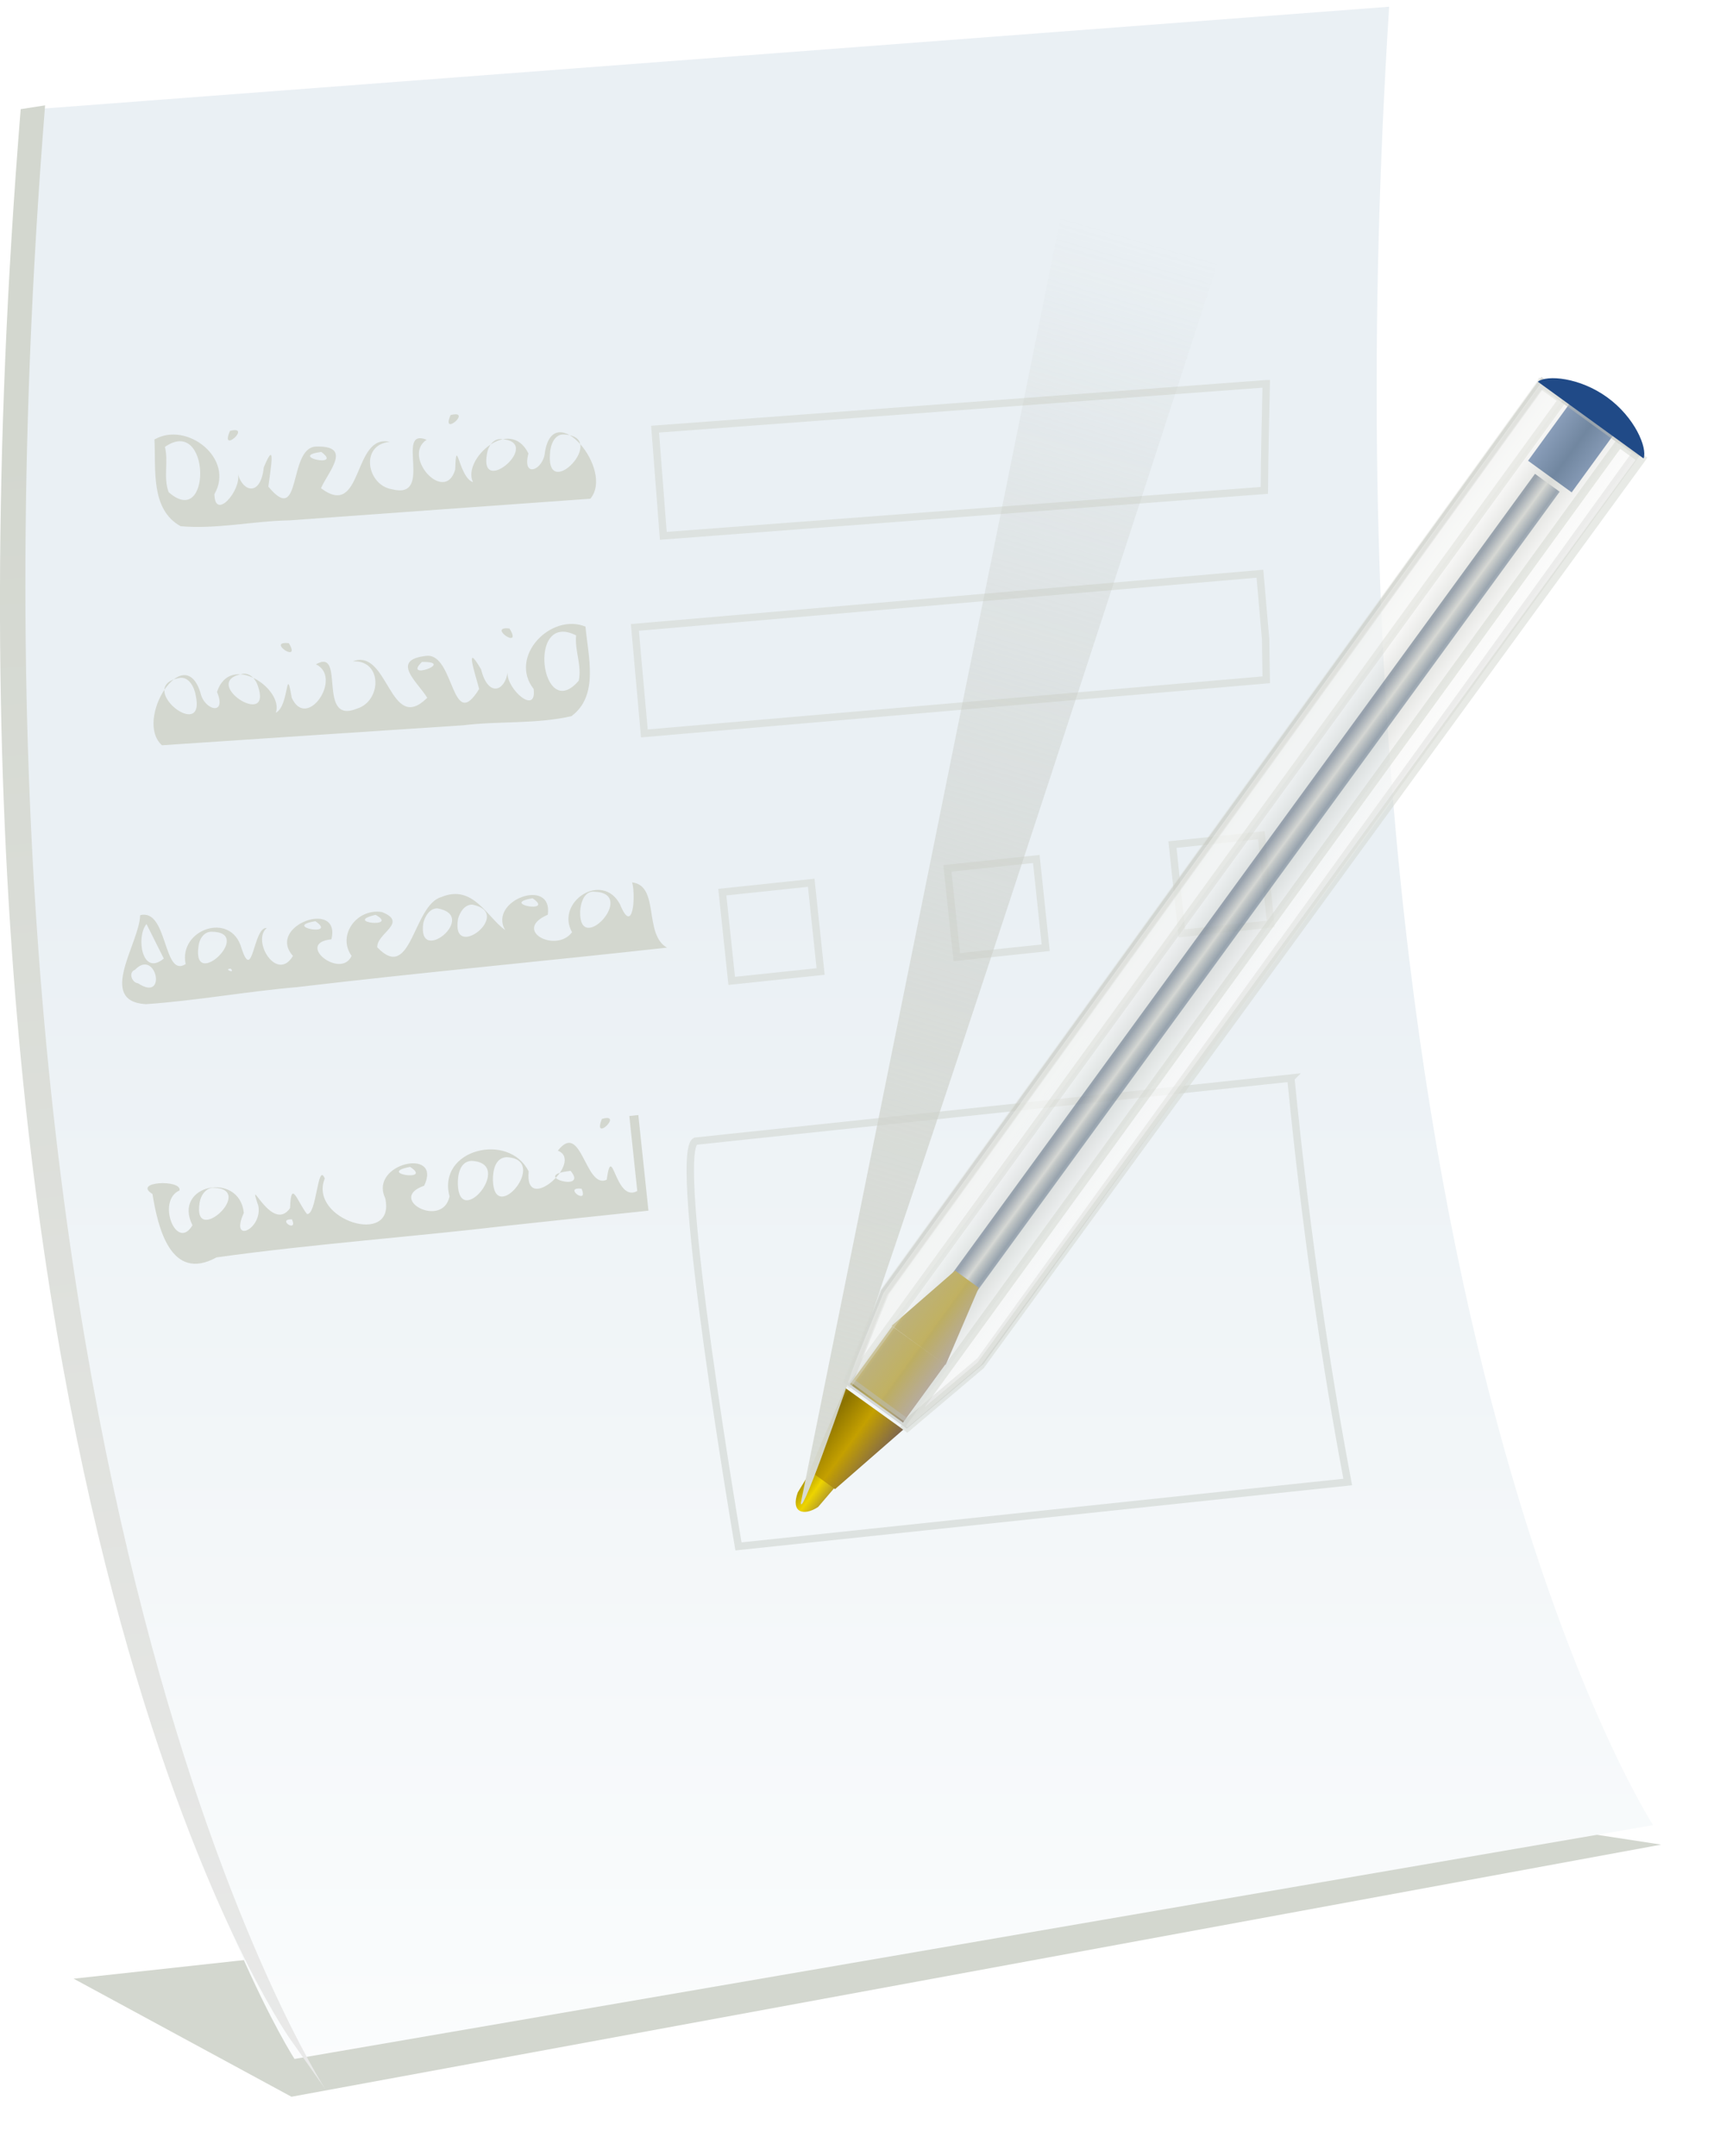 <svg xmlns="http://www.w3.org/2000/svg" xmlns:xlink="http://www.w3.org/1999/xlink" viewBox="0 0 201.92 253.09"><defs><linearGradient id="h" y2="527.1" gradientUnits="userSpaceOnUse" x2="-19.818" gradientTransform="translate(-11.754 105.26) scale(.797)" y1="502.11" x1="-19.818"><stop offset="0" stop-color="#a58755"/><stop offset=".162" stop-color="#c4a000"/><stop offset=".397" stop-color="#8b7200"/><stop offset=".676" stop-color="#edd400"/><stop offset="1" stop-color="#7e664e"/></linearGradient><linearGradient id="b"><stop offset="0" stop-color="#fff"/><stop offset="1" stop-color="#fff" stop-opacity="0"/></linearGradient><linearGradient id="d" y2="207.87" gradientUnits="userSpaceOnUse" x2="202.55" gradientTransform="matrix(2.374 0 0 2.371 -222.04 -135.16)" y1="142.21" x1="202.55"><stop offset="0" stop-color="#eaf0f4"/><stop offset="1" stop-color="#fdfefe"/></linearGradient><linearGradient id="e" y2="207.37" gradientUnits="userSpaceOnUse" x2="169.25" gradientTransform="matrix(2.374 0 0 2.371 -222.04 -135.16)" y1="119.99" x1="161.88"><stop offset="0" stop-color="#d3d7cf"/><stop offset="1" stop-color="#ebebeb"/></linearGradient><linearGradient id="n" y2="110.2" gradientUnits="userSpaceOnUse" x2="218.98" y1="172.37" x1="200.82"><stop offset="0" stop-color="#d8dbd4"/><stop offset="1" stop-color="#babdb6" stop-opacity="0"/></linearGradient><linearGradient id="f" y2="529.81" gradientUnits="userSpaceOnUse" x2="149.55" gradientTransform="matrix(1 0 0 .909 0 46.815)" y1="515.67" x1="149.55"><stop offset="0" stop-color="#163057"/><stop offset=".225" stop-color="#eeeeec"/><stop offset=".45" stop-color="#213f66"/><stop offset="1" stop-color="#204a87" stop-opacity="0"/></linearGradient><linearGradient id="g" y2="527.1" xlink:href="#a" gradientUnits="userSpaceOnUse" x2="-19.818" gradientTransform="matrix(-.931 0 0 .931 -.614 35.534)" y1="502.11" x1="-19.818"/><linearGradient id="a"><stop offset="0" stop-color="#a58755"/><stop offset=".162" stop-color="#c4a000"/><stop offset=".397" stop-color="#8b7200"/><stop offset=".676" stop-color="#c4a000"/><stop offset="1" stop-color="#7e664e"/></linearGradient><linearGradient id="i" y2="527.1" xlink:href="#a" gradientUnits="userSpaceOnUse" x2="-19.818" y1="502.11" x1="-19.818"/><linearGradient id="j" y2="556.16" gradientUnits="userSpaceOnUse" x2="118.79" gradientTransform="translate(5.374 -58.43)" y1="504.35" x1="118.79"><stop offset="0" stop-color="#d3d7cf"/><stop offset=".136" stop-color="#eeeeec"/><stop offset=".287" stop-color="#babdb6"/><stop offset=".437" stop-color="#eeeeec"/><stop offset="1" stop-color="#d3d7cf" stop-opacity="0"/></linearGradient><linearGradient id="k" y2="459.15" xlink:href="#b" gradientUnits="userSpaceOnUse" x2="128.26" y1="448.89" x1="128.26"/><linearGradient id="l" y2="459.15" xlink:href="#b" gradientUnits="userSpaceOnUse" x2="128.26" gradientTransform="matrix(1 0 0 -1 -.354 920.65)" y1="448.89" x1="128.26"/><filter id="c" height="1.466" width="1.072" color-interpolation-filters="sRGB" y="-.233" x="-.036"><feGaussianBlur stdDeviation="1.201"/></filter><filter id="m" color-interpolation-filters="sRGB"><feGaussianBlur stdDeviation=".216"/></filter></defs><path transform="matrix(2.374 0 0 2.371 -382.73 -232.25)" d="M175.63 201.78l-10.771-5.846 71.064-7.778 7.442 1.139-67.736 12.485z" filter="url(#c)" fill="#d3d7cf"/><path d="M165.48 109.86l158.29-11.978c-9.593 150.91 30.985 213.49 30.985 213.49l-159.49 27.45s-42.977-66.068-29.786-228.96z" fill="url(#d)" transform="translate(-160.69 -97.09)"/><path d="M163.12 109.9c-13.191 162.89 31.551 226.47 31.551 226.47l4.211 6s-45.877-70.562-32.898-232.91l-2.864.445z" fill="url(#e)" transform="translate(-160.69 -97.09)"/><path d="M148.65 45.05l-71.746 5.336.965 12.524 70.559-5.336c.032-4.103.116-8.293.222-12.524zM147.91 67.36l-73.378 6.299 1.113 12.45 73.007-6.299c-.038-1.578-.047-3.144-.074-4.743l-.668-7.707z" stroke="#dde2e0" stroke-width=".866" fill="none"/><path transform="rotate(-6.028 -1002.28 1477.313) skewX(.014)" stroke="#dde2e0" stroke-width=".866" fill="none" d="M222.87 226.49h10.495v10.478H222.87z"/><path d="M151.54 126.57l-69.891 7.41c-2.832 1.415 5.045 47.577 5.045 47.577l71.523-7.56c-2.633-13.942-4.935-29.741-6.677-47.427z" stroke="#dde2e0" stroke-width=".866" fill="none"/><path transform="rotate(-6.028 -1002.28 1477.313) skewX(.014)" stroke="#dde2e0" stroke-width=".866" fill="none" d="M249.44 226.49h10.495v10.478H249.44zM276.01 226.49h10.495v10.478H276.01z"/><path d="M27 50.59c-1.25 2.844 2.662-.685 0 0zm25.894-1.858c-1.17 2.694 2.667-.67 0 0zm-34.763 2.866c.182 3.46-.496 8.213 3.076 10.183 4.199.38 8.506-.615 12.755-.685 11.78-.857 23.56-1.697 35.34-2.542 2.867-3.414-4.26-11.861-5.327-5.495-.139 2.113-2.731 3.187-1.94.181-2.182-4.433-7.83.736-6.506 3.367-1.672-.54-1.959-5.69-2.09-1.476-1.215 4.127-6.309-1.553-3.357-3.501-3.8-1.53.962 7.123-4.09 5.807-2.955-.499-3.739-5.243-.245-5.557-4.38-1.016-3.083 9.177-8.06 5.441.812-1.931 3.837-5.057-.663-4.889-3.225.26-1.584 9.47-5.519 4.703.16-1.447 1.02-6.055-.541-2.253-.358 3.399-2.416 2.921-3.023.808.37 1.918-2.72 5.487-2.771 2.324 2.42-4.171-3.233-8.61-7.039-6.416zm1.233.868c5.389-3.74 5.501 9.815.43 5.313-.634-1.714 0-3.568-.43-5.313zm18.353.596c2.629 1.927-4.009.517 0 0zm21.075-1.512c5.143.252-2.606 6.982-1.62 1.721.111-.81.684-1.758 1.62-1.721zm7.467-.536c5.234.313-2.13 7.978-1.694 2.29.02-.954.493-2.406 1.694-2.29zM16.45 107.45c-.04 3.216-5.144 10.109.677 10.446 5.95-.409 11.83-1.497 17.774-2.004 14.448-1.71 28.938-3.033 43.398-4.634-2.767-1.581-.829-7.27-4.087-7.66.428 1.53.116 6.35-1.429 2.574-2.095-3.934-7.62-.243-5.626 3.278-1.902 2.517-7.07-.234-2.85-2.055.639-4.468-7.015-1.7-5.01 1.796-2.106-1.49-3.771-5.424-7.476-3.877-3.331.92-3.51 10.139-7.53 5.907-.115-1.63 3.707-2.902.538-4.144-2.991-.45-5.26 2.767-3.556 5.148-1.263 2.811-6.696-1.487-2.363-1.948 1.14-4.776-7.7-1.586-4.516 1.953-1.887 3.151-4.875-1.781-3.08-3.278-1.597-.157-1.615 6.559-2.964 2.361-1.252-4.392-7.418-2.171-6.555 1.875-2.66 1.721-2.072-6.586-5.345-5.738zm.75 1.04l2.03 4.05c-2.611 2.17-3.261-2.626-2.03-4.05zm7.623.9c5.07.017-2.244 6.995-1.53 1.774.06-.812.598-1.783 1.53-1.774zm12.201-1.235c2.692 1.838-3.99.652 0 0zm7.075-.747c2.795 1.575-3.915.896 0 0zm7.233-.764c4.988.863-2.408 6.884-1.635 1.719.19-.775.725-1.713 1.635-1.719zm4.118-.435c4.973.972-2.542 6.843-1.679 1.683.203-.773.764-1.708 1.679-1.683zm7.074-.747c2.692 1.838-3.99.652 0 0zm7.286-.77c5.056.218-1.836 7.617-1.702 2.35.032-.96.453-2.5 1.702-2.35zm-53.963 9.164c2.482-2.58 3.841 3.89.363 1.59-.746-.079-1.17-1.286-.363-1.59zm11.25-.122c.583.659-.959-.01 0 0zM70.66 131.37c-1.154 2.885 2.638-.774 0 0zm3.22-.34l.932 8.802c-2.612 1.448-2.936-6.007-3.587-1.321-2.53 1.16-2.953-7.012-5.737-3.413 3.152 1.235-3.96 7.696-3.423 2.436-2.316-4.668-10.777-2.623-9.291 2.924-.813 3.859-7.426.295-2.979-1.248 2.173-4.544-6.507-2.645-4.575 1.456 1.298 5.796-9.054 2.543-7.095-2.304-.848-2.038-.94 4.381-2.095 4.165-1.163-1.506-1.858-4.152-1.98-.68-2.177 3.076-5.157-4.489-3.728-.291.538 2.738-3.39 4.596-1.7.844-.507-4.936-8.423-3.324-6.027 1.451-1.884 3.163-4.264-2.89-1.514-4.09.242-1.33-5.585-1.046-3.182.42.627 3.91 2.144 10.4 7.518 7.444 11.362-1.581 22.831-2.386 34.23-3.732 5.491-.59 10.983-1.179 16.477-1.752l-1.188-11.227-.529.056-.527.057zm-48.863 8.411c5.181.115-2.442 7.09-1.586 1.78.114-.818.677-1.718 1.585-1.78zM48.14 137c2.754 1.775-4.03.77 0 0zm7.186-.705c5.163.199-1.436 8.196-1.578 2.697-.012-1.06.23-2.603 1.578-2.697zm4.118-.435c5.163.201-1.436 8.196-1.578 2.697-.012-1.06.23-2.604 1.578-2.697zm7.537 1.602c2.147 2.538-4.556.658-.451.067.15-.024.3-.046.451-.067zm-32.71 5.693c.742 1.673-1.843-.03 0 0zm34-3.59c.888 2.044-2.27-.256 0 0zM59.81 73.79c1.63 2.645-2.731-.312 0 0zm-25.903 1.723c1.53 2.507-2.734-.297 0 0zm34.827-1.945c.297 3.453 1.624 8.066-1.642 10.51-4.106.954-8.51.56-12.728 1.076-11.785.772-23.57 1.56-35.354 2.344-3.311-2.986 2.583-12.334 4.518-6.176.429 2.074 3.145 2.781 1.947-.087 1.55-4.69 7.856-.348 6.909 2.44 1.58-.765 1.155-5.905 1.866-1.75 1.772 3.92 6.034-2.406 2.841-3.93 3.553-2.037.03 7.188 4.852 5.19 2.859-.9 2.98-5.708-.524-5.539 4.198-1.608 4.32 8.666 8.735 4.281-1.071-1.801-4.498-4.48-.019-4.934 3.23-.186 2.876 9.162 6.115 3.899-.358-1.41-1.845-5.857.226-2.306.823 3.317 2.796 2.561 3.105.384-.103 1.951 3.45 5.061 3.065 1.921-2.972-3.799 2.015-8.973 6.087-7.324zm-1.102 1.03c-5.853-2.963-4.095 10.478.308 5.32.39-1.784-.492-3.533-.308-5.32zm-18.096 3.115c-2.337 2.27 4.043-.04 0 0zm-21.083 1.402c-5.058.958 3.545 6.557 1.843 1.482-.222-.787-.921-1.647-1.843-1.482zm-7.469.497c-5.14 1.03 3.21 7.608 1.994 2.035-.15-.943-.82-2.315-1.994-2.035z" fill="#d3d7cf"/><path fill="#204a87" d="M179.387 54.093l5.579-7.67 5.12 3.714-5.58 7.67z"/><path opacity=".698" fill="url(#f)" d="M25.102 514.96h230.87v7.071H25.102z" transform="matrix(.298 -.409 .41 .297 -107.215 7.38)"/><path d="M8.353 510.75l-.032 15.344v.125l19.031-4.344v-6.781l-19-4.344zm-.032 15.344v-15.188H-8.304v15.188H8.321z" fill="url(#g)" transform="matrix(.298 -.409 .41 .297 -107.215 7.38)"/><path d="M-29.009 515.35l-6.7.548c-4.783 1.337-3.787 4.367 0 5.804l6.75.523-.05-6.875z" fill="url(#h)" transform="matrix(.298 -.409 .41 .297 -107.215 7.38)"/><path d="M-9.646 510.47l-20.406 4.688v7.28l20.469 4.657-.063-16.625z" fill="url(#i)" transform="matrix(.298 -.409 .41 .297 -107.215 7.38)"/><g stroke-width="1.92"><path d="M16.031 446.48l-20.406 5.313-.063 16.625 20.47 5.343 245.59-.562v-27.25l-245.59.531z" opacity=".527" stroke="#babdb6" fill="url(#j)" transform="matrix(.315 -.434 .41 .297 -84.197 26.058)"/><path d="M261.26 445.74l-245.59.531-20.406 5.313v.469h266v-6.313z" opacity=".527" stroke-opacity=".762" stroke="#d3d7cf" fill="url(#k)" transform="matrix(.315 -.434 .41 .297 -84.197 26.058)"/><path d="M260.91 474.91l-245.59-.531-20.406-5.313v-.468h266v6.312z" opacity=".527" stroke="#d3d7cf" fill="url(#l)" transform="matrix(.315 -.434 .41 .297 -84.197 26.058)"/></g><path d="M180.536 44.815l12.417 9.01c.457-1.255-1.021-4.818-4.267-7.172-3.245-2.355-7.097-2.66-8.15-1.838z" fill="#204a87"/><path transform="matrix(2.374 0 0 2.371 -382.73 -232.25)" d="M200.82 172.37l14.905-73.852 9.742-.059s-24.647 76.74-24.647 73.91z" filter="url(#m)" fill="url(#n)"/></svg>